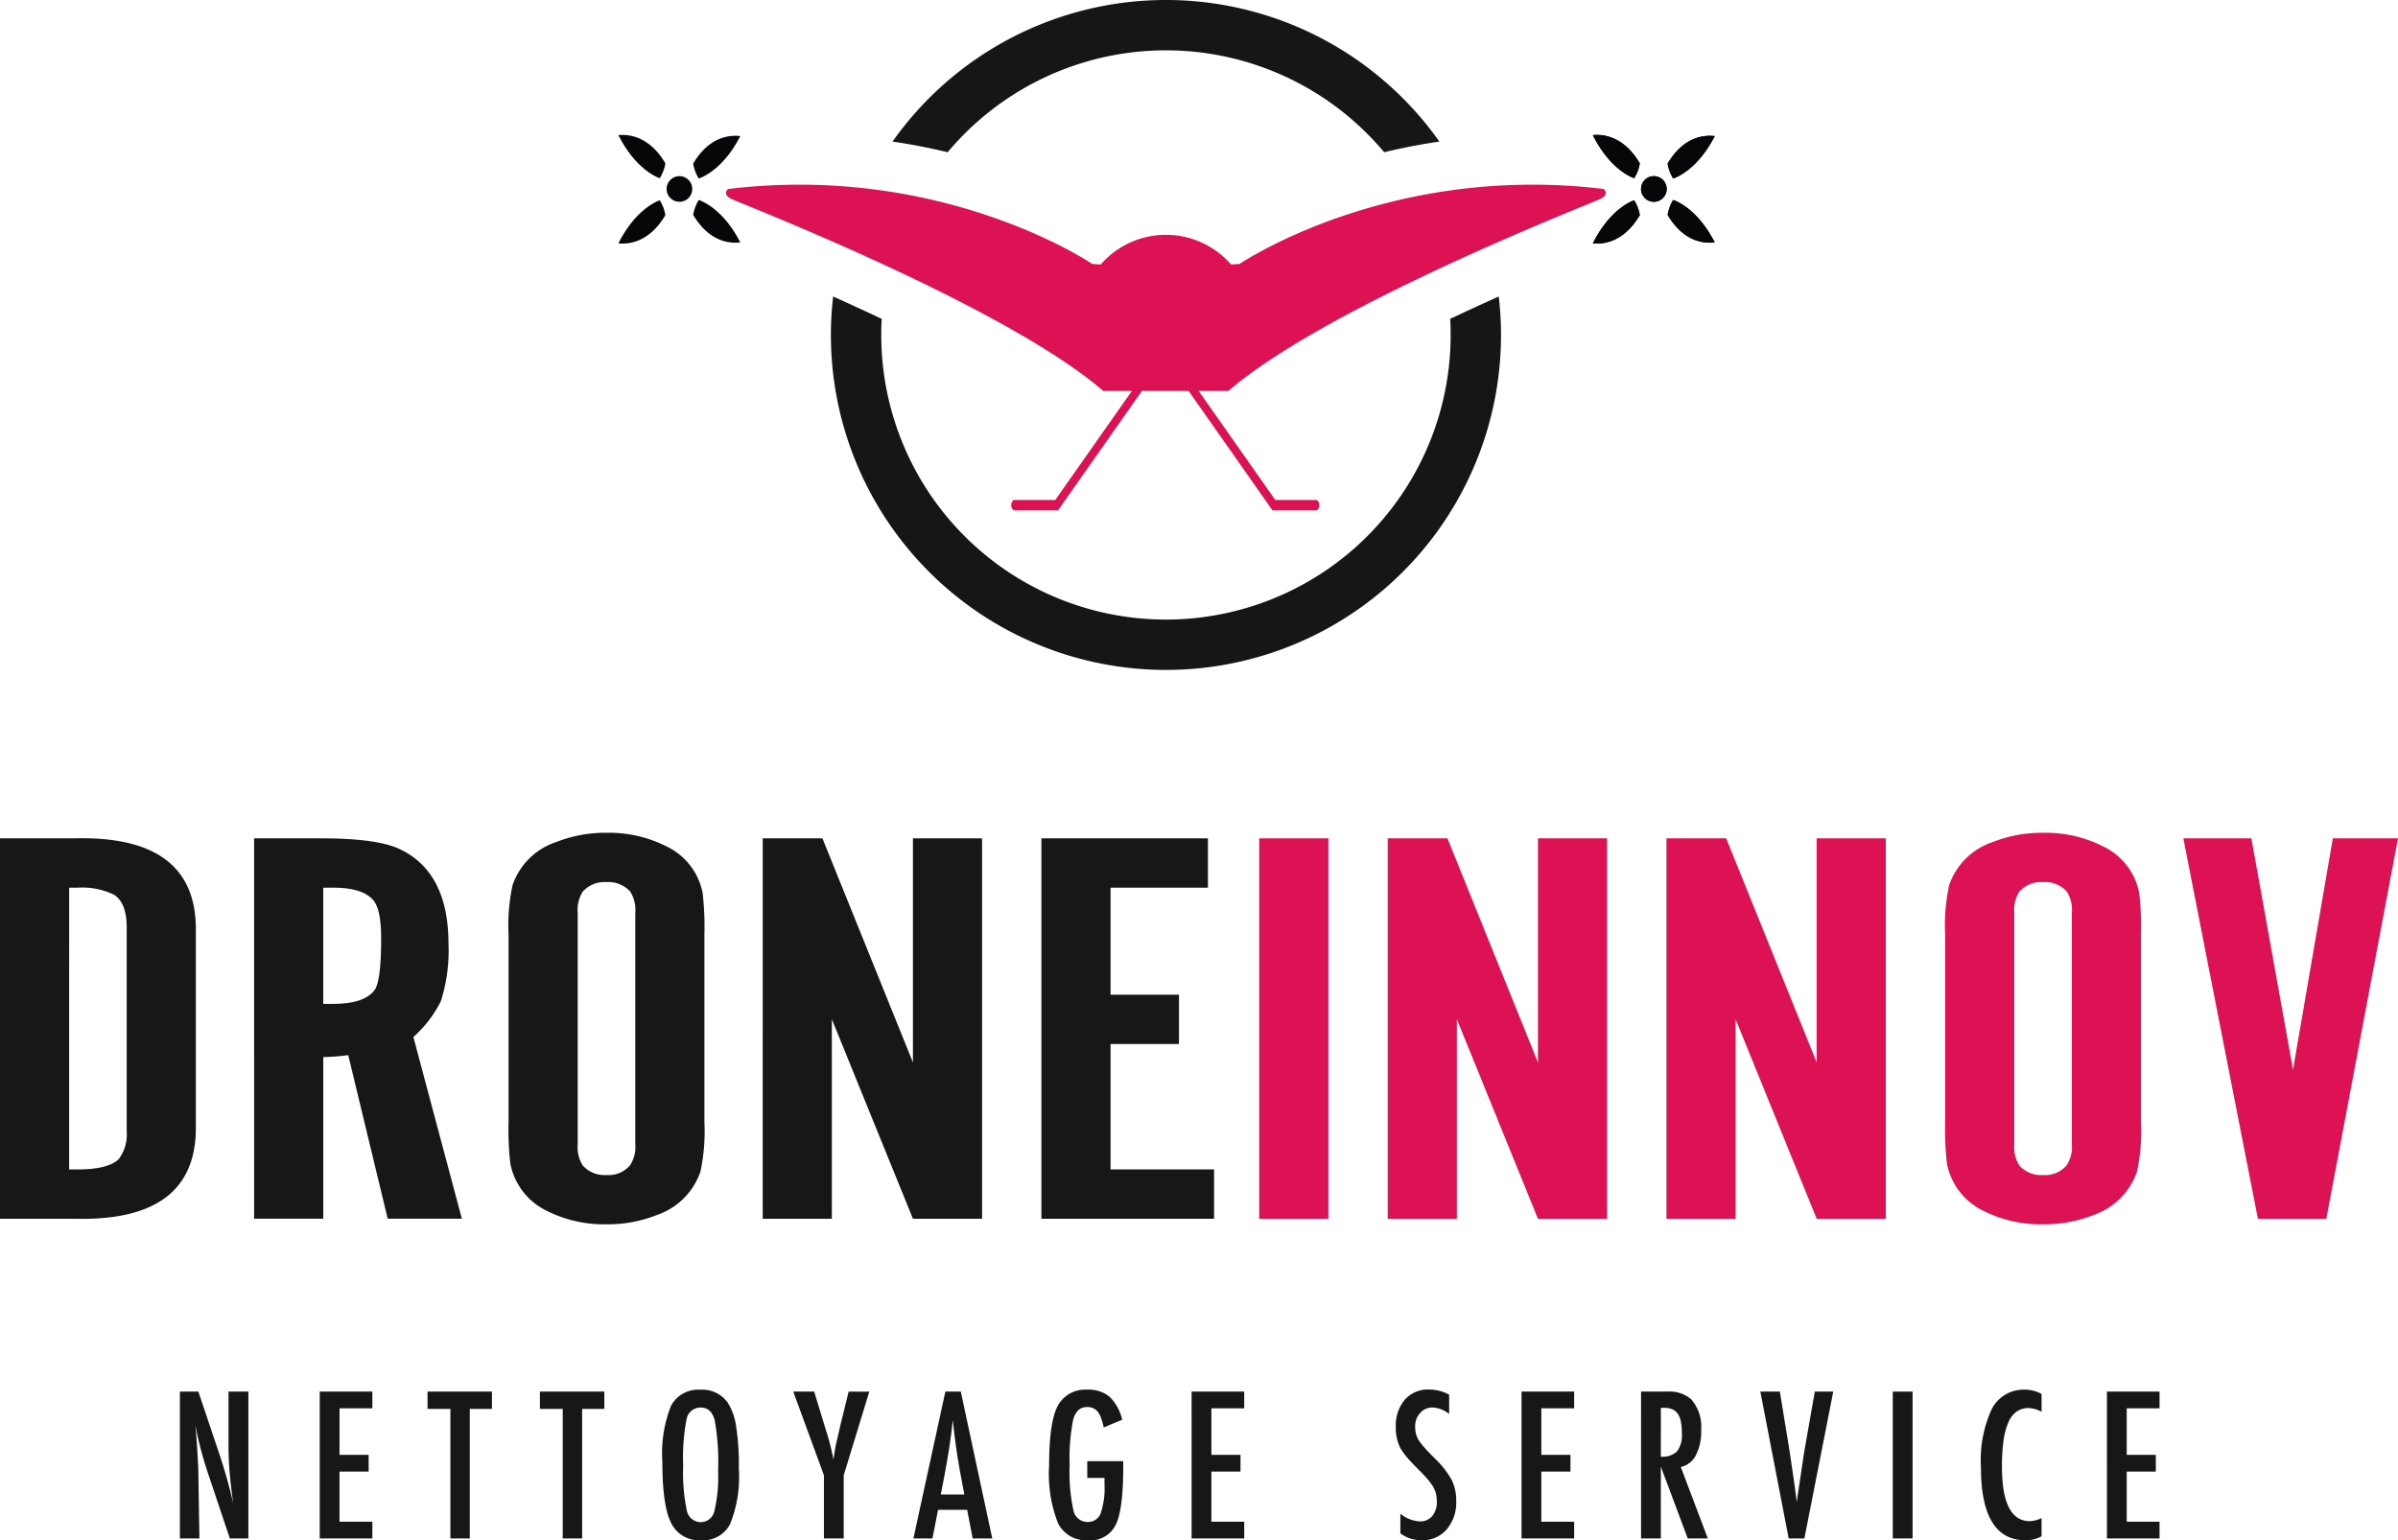 <svg xmlns="http://www.w3.org/2000/svg" width="245.69" height="157.856" viewBox="0 0 245.69 157.856">
  <g id="Groupe_72" data-name="Groupe 72" transform="translate(-198.013 -137.772)">
    <g id="Groupe_66" data-name="Groupe 66" transform="translate(198.013 223.122)">
      <g id="Groupe_64" data-name="Groupe 64" transform="translate(0 0)">
        <path id="Tracé_25" data-name="Tracé 25" d="M198.013,276.548h7.565q12.275-.341,12.5,8.968v21.049q-.223,9.311-12.5,8.968h-7.565Zm7.083,33.93h.891q3.115,0,4.191-1.056a4.189,4.189,0,0,0,.815-2.856V285.516q-.037-2.341-1.261-3.171a7.436,7.436,0,0,0-3.746-.742H205.1Z" transform="translate(-198.013 -275.977)" fill="#171716"/>
        <path id="Tracé_26" data-name="Tracé 26" d="M237.131,276.554h6.935q5.674,0,8.011,1.114,4.969,2.371,4.97,9.711a17.044,17.044,0,0,1-.779,5.854,12.15,12.15,0,0,1-2.819,3.684l4.97,18.621h-7.6l-4.043-16.765a25.546,25.546,0,0,1-2.559.2v16.565h-7.083Zm7.083,16.965h1q3.227,0,4.265-1.428.668-.914.668-5.312,0-3.028-.853-3.941-1.113-1.228-4.08-1.229h-1Z" transform="translate(-211.096 -275.983)" fill="#171716"/>
        <path id="Tracé_27" data-name="Tracé 27" d="M296.369,286.149v19.164a19.769,19.769,0,0,1-.408,5.112,7.154,7.154,0,0,1-4.487,4.455,13.561,13.561,0,0,1-5.118.942,13.063,13.063,0,0,1-6.12-1.371,6.811,6.811,0,0,1-3.746-4.827,30.009,30.009,0,0,1-.186-4.312V286.149a19.4,19.4,0,0,1,.408-5.083,7.072,7.072,0,0,1,4.488-4.427,13.66,13.66,0,0,1,5.155-.943,13,13,0,0,1,6.082,1.371,6.723,6.723,0,0,1,3.746,4.77A30.169,30.169,0,0,1,296.369,286.149ZM289.286,307.6V283.922a3.523,3.523,0,0,0-.519-2.2,3.016,3.016,0,0,0-2.448-.971,2.97,2.97,0,0,0-2.411.971,3.519,3.519,0,0,0-.519,2.2V307.6a3.514,3.514,0,0,0,.519,2.2,2.968,2.968,0,0,0,2.411.971,2.9,2.9,0,0,0,2.411-.971A3.408,3.408,0,0,0,289.286,307.6Z" transform="translate(-224.198 -275.696)" fill="#171716"/>
        <path id="Tracé_28" data-name="Tracé 28" d="M337.9,276.554v38.985h-7.083l-8.308-20.45v20.45h-7.083V276.554h6.119l9.272,22.963V276.554Z" transform="translate(-237.281 -275.983)" fill="#171716"/>
        <path id="Tracé_29" data-name="Tracé 29" d="M358.331,276.554h17.061v5.056h-9.977v10.968h7.01v5.054h-7.01v12.852h10.607v5.055H358.331Z" transform="translate(-251.632 -275.983)" fill="#171716"/>
      </g>
      <g id="Groupe_65" data-name="Groupe 65" transform="translate(129.014 0)">
        <path id="Tracé_30" data-name="Tracé 30" d="M398.942,276.554v38.985h-7.083V276.554Z" transform="translate(-391.859 -275.983)" fill="#dc1255"/>
        <path id="Tracé_31" data-name="Tracé 31" d="M434.115,276.554v38.985h-7.083l-8.307-20.45v20.45h-7.083V276.554h6.119l9.272,22.963V276.554Z" transform="translate(-398.475 -275.983)" fill="#dc1255"/>
        <path id="Tracé_32" data-name="Tracé 32" d="M477.024,276.554v38.985H469.94l-8.307-20.45v20.45h-7.084V276.554h6.12l9.272,22.963V276.554Z" transform="translate(-412.825 -275.983)" fill="#dc1255"/>
        <path id="Tracé_33" data-name="Tracé 33" d="M517.52,286.149v19.164a19.807,19.807,0,0,1-.408,5.112,7.155,7.155,0,0,1-4.487,4.455,13.558,13.558,0,0,1-5.118.942,13.062,13.062,0,0,1-6.12-1.371,6.809,6.809,0,0,1-3.745-4.827,29.9,29.9,0,0,1-.186-4.312V286.149a19.366,19.366,0,0,1,.408-5.083,7.069,7.069,0,0,1,4.487-4.427,13.665,13.665,0,0,1,5.155-.943,13,13,0,0,1,6.082,1.371,6.721,6.721,0,0,1,3.746,4.77A30.072,30.072,0,0,1,517.52,286.149ZM510.436,307.6V283.922a3.524,3.524,0,0,0-.519-2.2,3.016,3.016,0,0,0-2.448-.971,2.97,2.97,0,0,0-2.411.971,3.523,3.523,0,0,0-.519,2.2V307.6a3.519,3.519,0,0,0,.519,2.2,2.968,2.968,0,0,0,2.411.971,2.9,2.9,0,0,0,2.411-.971A3.408,3.408,0,0,0,510.436,307.6Z" transform="translate(-427.176 -275.696)" fill="#dc1255"/>
        <path id="Tracé_34" data-name="Tracé 34" d="M548.772,315.539h-7.01l-7.64-38.985h6.972l4.265,23.706,4.08-23.706h6.676Z" transform="translate(-439.439 -275.983)" fill="#dc1255"/>
      </g>
    </g>
    <g id="Groupe_70" data-name="Groupe 70" transform="translate(261.372 137.772)">
      <path id="Tracé_35" data-name="Tracé 35" d="M380.163,152.476c-22.058-2.682-37.3,7.677-37.3,7.677l-.876.063a8.846,8.846,0,0,0-13.358,0l-.876-.063s-15.24-10.358-37.3-7.677c0,0-.677.536.353,1.028s28.007,10.951,38.078,19.667h2.939l-7.849,11.174h-4.16c-.2,0-.353.24-.353.536s.158.536.353.536h4.439l8.6-12.247h4.778l8.6,12.247h4.44c.195,0,.353-.24.353-.536s-.159-.536-.353-.536h-4.16l-7.85-11.174h3.057C351.8,164.455,378.779,154,379.809,153.5S380.163,152.476,380.163,152.476Z" transform="translate(-279.213 -133.106)" fill="#dc1255"/>
      <path id="Tracé_36" data-name="Tracé 36" d="M345.361,115.4a34.294,34.294,0,0,0-28.011,14.512c1.993.29,3.876.664,5.65,1.09a29.164,29.164,0,0,1,44.722,0c1.773-.426,3.663-.8,5.656-1.09A34.306,34.306,0,0,0,345.361,115.4Zm34.1,30.391c-1.773.793-3.431,1.561-4.973,2.289.032.548.045,1.1.045,1.651a29.168,29.168,0,0,1-58.337,0c0-.555.013-1.1.045-1.651q-2.312-1.093-4.973-2.289a33.028,33.028,0,0,0-.232,3.941,34.328,34.328,0,0,0,68.657,0A33.028,33.028,0,0,0,379.46,145.792Z" transform="translate(-289.264 -115.401)" fill="#161715"/>
      <g id="Groupe_67" data-name="Groupe 67" transform="translate(99.836 13.826)">
        <path id="Tracé_37" data-name="Tracé 37" d="M466.356,146.6c-.477-.173-2.556-1.089-4.234-4.416a4.068,4.068,0,0,1,.432-.023c1.012,0,2.9.385,4.381,2.918A4.086,4.086,0,0,1,466.356,146.6Z" transform="translate(-462.122 -142.16)" fill="#060708"/>
        <path id="Tracé_38" data-name="Tracé 38" d="M477.527,146.715a4.153,4.153,0,0,1-.572-1.53c1.393-2.348,3.114-2.849,4.329-2.849a4.063,4.063,0,0,1,.5.031C480.088,145.666,478.005,146.55,477.527,146.715Z" transform="translate(-469.291 -142.245)" fill="#060708"/>
        <path id="Tracé_39" data-name="Tracé 39" d="M462.554,159.565a3.9,3.9,0,0,1-.432-.023c1.678-3.327,3.758-4.243,4.234-4.416a4.1,4.1,0,0,1,.579,1.521c-1.48,2.533-3.369,2.918-4.381,2.918Z" transform="translate(-462.122 -148.427)" fill="#060708"/>
        <path id="Tracé_40" data-name="Tracé 40" d="M481.284,159.444c-1.215,0-2.936-.5-4.329-2.849a4.157,4.157,0,0,1,.572-1.53c.478.165,2.561,1.05,4.254,4.349A4.075,4.075,0,0,1,481.284,159.444Z" transform="translate(-469.291 -148.397)" fill="#060708"/>
        <circle id="Ellipse_1" data-name="Ellipse 1" cx="1.318" cy="1.318" r="1.318" transform="translate(4.935 4.223)" fill="#060708"/>
      </g>
      <g id="Groupe_68" data-name="Groupe 68" transform="translate(99.836 13.826)">
        <path id="Tracé_41" data-name="Tracé 41" d="M466.356,146.6c-.477-.173-2.556-1.089-4.234-4.416a4.068,4.068,0,0,1,.432-.023c1.012,0,2.9.385,4.381,2.918A4.086,4.086,0,0,1,466.356,146.6Z" transform="translate(-462.122 -142.16)" fill="#060708"/>
        <path id="Tracé_42" data-name="Tracé 42" d="M477.527,146.715a4.153,4.153,0,0,1-.572-1.53c1.393-2.348,3.114-2.849,4.329-2.849a4.063,4.063,0,0,1,.5.031C480.088,145.666,478.005,146.55,477.527,146.715Z" transform="translate(-469.291 -142.245)" fill="#060708"/>
        <path id="Tracé_43" data-name="Tracé 43" d="M462.554,159.565a3.9,3.9,0,0,1-.432-.023c1.678-3.327,3.758-4.243,4.234-4.416a4.1,4.1,0,0,1,.579,1.521c-1.48,2.533-3.369,2.918-4.381,2.918Z" transform="translate(-462.122 -148.427)" fill="#060708"/>
        <path id="Tracé_44" data-name="Tracé 44" d="M481.284,159.444c-1.215,0-2.936-.5-4.329-2.849a4.157,4.157,0,0,1,.572-1.53c.478.165,2.561,1.05,4.254,4.349A4.075,4.075,0,0,1,481.284,159.444Z" transform="translate(-469.291 -148.397)" fill="#060708"/>
        <circle id="Ellipse_2" data-name="Ellipse 2" cx="1.318" cy="1.318" r="1.318" transform="translate(4.935 4.223)" fill="#060708"/>
      </g>
      <g id="Groupe_69" data-name="Groupe 69" transform="translate(0 13.826)">
        <path id="Tracé_45" data-name="Tracé 45" d="M273.132,146.6c-.477-.173-2.556-1.089-4.234-4.416a4.064,4.064,0,0,1,.432-.023c1.012,0,2.9.385,4.381,2.918A4.1,4.1,0,0,1,273.132,146.6Z" transform="translate(-268.897 -142.16)" fill="#060708"/>
        <path id="Tracé_46" data-name="Tracé 46" d="M284.3,146.715a4.134,4.134,0,0,1-.572-1.53c1.393-2.348,3.114-2.849,4.329-2.849a4.055,4.055,0,0,1,.5.031C286.864,145.666,284.781,146.55,284.3,146.715Z" transform="translate(-276.067 -142.245)" fill="#060708"/>
        <path id="Tracé_47" data-name="Tracé 47" d="M269.329,159.565a3.921,3.921,0,0,1-.432-.023c1.679-3.327,3.758-4.243,4.235-4.416a4.1,4.1,0,0,1,.579,1.521c-1.48,2.533-3.37,2.918-4.381,2.918Z" transform="translate(-268.897 -148.427)" fill="#060708"/>
        <path id="Tracé_48" data-name="Tracé 48" d="M288.059,159.444c-1.214,0-2.935-.5-4.328-2.849a4.138,4.138,0,0,1,.572-1.53c.477.165,2.561,1.05,4.254,4.349A4.07,4.07,0,0,1,288.059,159.444Z" transform="translate(-276.067 -148.397)" fill="#060708"/>
        <circle id="Ellipse_3" data-name="Ellipse 3" cx="1.318" cy="1.318" r="1.318" transform="translate(4.935 4.223)" fill="#060708"/>
      </g>
    </g>
    <g id="Groupe_71" data-name="Groupe 71" transform="translate(216.444 280.188)">
      <path id="Tracé_49" data-name="Tracé 49" d="M223.515,361.25h1.891l2.018,6a54.879,54.879,0,0,1,1.55,5.429q-.244-1.744-.361-3.158t-.117-2.66V361.25h2.037V376.3h-1.9l-2.271-6.775q-.313-.945-.59-1.94t-.511-2.086q-.02-.136-.064-.331c-.029-.13-.063-.279-.1-.449.019.17.036.314.048.434s.023.223.029.307l.107,1.53.107,1.862c.007.1.011.231.015.38s.005.319.005.508l.107,6.56h-2Z" transform="translate(-223.515 -361.045)" fill="#171716"/>
      <path id="Tracé_50" data-name="Tracé 50" d="M245.991,361.25h5.39v1.716h-3.363v4.767H251v1.716h-2.983v5.137h3.363V376.3h-5.39Z" transform="translate(-231.662 -361.045)" fill="#171716"/>
      <path id="Tracé_51" data-name="Tracé 51" d="M263.314,361.25h6.6v1.774h-2.271V376.3h-1.988V363.024h-2.34Z" transform="translate(-237.941 -361.045)" fill="#171716"/>
      <path id="Tracé_52" data-name="Tracé 52" d="M281.372,361.25h6.6v1.774H285.7V376.3h-1.988V363.024h-2.339Z" transform="translate(-244.487 -361.045)" fill="#171716"/>
      <path id="Tracé_53" data-name="Tracé 53" d="M308.887,369.035A13.01,13.01,0,0,1,308,374.7a3.1,3.1,0,0,1-2.973,1.677,3.17,3.17,0,0,1-3.09-1.8q-.887-1.764-.887-6.268a13.17,13.17,0,0,1,.877-5.682,3.122,3.122,0,0,1,3-1.677,3.206,3.206,0,0,1,2.807,1.3,6.14,6.14,0,0,1,.877,2.466A25.619,25.619,0,0,1,308.887,369.035Zm-2.125.214a24.075,24.075,0,0,0-.351-5.186q-.351-1.287-1.433-1.287a1.437,1.437,0,0,0-1.443,1.179,20.566,20.566,0,0,0-.351,4.776,18.958,18.958,0,0,0,.37,4.582,1.454,1.454,0,0,0,1.423,1.208,1.421,1.421,0,0,0,1.4-1.131A14.944,14.944,0,0,0,306.761,369.249Z" transform="translate(-251.619 -360.935)" fill="#171716"/>
      <path id="Tracé_54" data-name="Tracé 54" d="M322.088,361.25h2.145l.995,3.276q.049.146.1.321t.117.38a23.557,23.557,0,0,1,.761,2.984q.175-1.209.292-1.687l.312-1.345.117-.526.838-3.4h2.115l-2.622,8.578V376.3h-2.027v-6.473Z" transform="translate(-259.246 -361.045)" fill="#171716"/>
      <path id="Tracé_55" data-name="Tracé 55" d="M344.675,361.25h1.579l3.226,15.051h-2.008l-.565-2.935h-2.983l-.575,2.935H341.4Zm1.94,10.547-.448-2.4q-.449-2.447-.731-5.225-.137,1.356-.351,2.744t-.507,2.949l-.37,1.93Z" transform="translate(-266.246 -361.045)" fill="#171716"/>
      <path id="Tracé_56" data-name="Tracé 56" d="M367.112,368.275H370.8v.585q0,4.4-.77,5.936a2.864,2.864,0,0,1-2.846,1.58,3.19,3.19,0,0,1-3.07-1.755,13.813,13.813,0,0,1-.907-5.9q0-4.737.994-6.307a3.17,3.17,0,0,1,2.876-1.471,3.437,3.437,0,0,1,2.31.712,4.775,4.775,0,0,1,1.306,2.368l-1.891.79a6.75,6.75,0,0,0-.283-1,2.279,2.279,0,0,0-.341-.629,1.345,1.345,0,0,0-1.111-.458q-1.014,0-1.384,1.248a19.816,19.816,0,0,0-.371,4.688,18.279,18.279,0,0,0,.381,4.63,1.459,1.459,0,0,0,1.433,1.209,1.375,1.375,0,0,0,1.355-.858,7.923,7.923,0,0,0,.4-2.943v-.712h-1.764Z" transform="translate(-274.149 -360.935)" fill="#171716"/>
      <path id="Tracé_57" data-name="Tracé 57" d="M386.108,361.25h5.39v1.716h-3.363v4.767h2.983v1.716h-2.983v5.137H391.5V376.3h-5.39Z" transform="translate(-282.452 -361.045)" fill="#171716"/>
      <path id="Tracé_58" data-name="Tracé 58" d="M424.388,361.446v1.979a2.967,2.967,0,0,0-1.667-.663,1.674,1.674,0,0,0-1.306.565,2,2,0,0,0-.507,1.433,2.464,2.464,0,0,0,.361,1.355,5.859,5.859,0,0,0,.609.78q.424.477,1.1,1.15a9.034,9.034,0,0,1,1.686,2.173,4.793,4.793,0,0,1,.448,2.175,4.222,4.222,0,0,1-.984,2.875,3.236,3.236,0,0,1-2.525,1.1,3.5,3.5,0,0,1-2.213-.711v-2.009a3.445,3.445,0,0,0,1.969.79,1.61,1.61,0,0,0,1.3-.55,2.239,2.239,0,0,0,.468-1.5,3,3,0,0,0-.361-1.473,5.988,5.988,0,0,0-.516-.717q-.332-.4-.829-.9-.77-.759-1.276-1.344a6.358,6.358,0,0,1-.751-1.024,4.484,4.484,0,0,1-.468-2.164,4.067,4.067,0,0,1,.916-2.8,3.158,3.158,0,0,1,2.486-1.043A4.392,4.392,0,0,1,424.388,361.446Z" transform="translate(-294.345 -360.929)" fill="#171716"/>
      <path id="Tracé_59" data-name="Tracé 59" d="M439.133,361.25h5.39v1.716H441.16v4.767h2.983v1.716H441.16v5.137h3.363V376.3h-5.39Z" transform="translate(-301.672 -361.045)" fill="#171716"/>
      <path id="Tracé_60" data-name="Tracé 60" d="M458.337,361.25h2.671a3.405,3.405,0,0,1,2.466.79,4.256,4.256,0,0,1,1.024,3.129,5.369,5.369,0,0,1-.541,2.6,2.32,2.32,0,0,1-1.545,1.213l2.768,7.321h-2.057l-2.758-7.369V376.3h-2.027Zm2.027,6.668a2.151,2.151,0,0,0,1.667-.546,2.758,2.758,0,0,0,.488-1.843,6.032,6.032,0,0,0-.1-1.2,2.15,2.15,0,0,0-.321-.809,1.3,1.3,0,0,0-.565-.458,2.111,2.111,0,0,0-.824-.146h-.341Z" transform="translate(-308.633 -361.045)" fill="#171716"/>
      <path id="Tracé_61" data-name="Tracé 61" d="M477.51,361.25h2l.907,5.557.156,1,.322,2.184.141,1.013q.063.459.112.829l.1.741c.02-.149.036-.282.049-.4s.026-.215.039-.292l.263-1.745.341-2.291c.033-.207.063-.4.092-.574s.057-.332.083-.468l.975-5.557h1.891L482.023,376.3h-1.608Z" transform="translate(-315.583 -361.045)" fill="#171716"/>
      <path id="Tracé_62" data-name="Tracé 62" d="M498.794,361.25h2.027V376.3h-2.027Z" transform="translate(-323.298 -361.045)" fill="#171716"/>
      <path id="Tracé_63" data-name="Tracé 63" d="M519.176,361.378V363.2a3.139,3.139,0,0,0-1.307-.38,2.12,2.12,0,0,0-1.237.356,2.573,2.573,0,0,0-.853,1.1,6.944,6.944,0,0,0-.5,1.876,19.449,19.449,0,0,0-.161,2.685q0,5.576,2.857,5.576a3.05,3.05,0,0,0,1.2-.312v1.862a3.3,3.3,0,0,1-1.638.409q-4.571,0-4.572-7.467a12.544,12.544,0,0,1,1.117-6,3.671,3.671,0,0,1,3.416-1.969A3.494,3.494,0,0,1,519.176,361.378Z" transform="translate(-328.435 -360.929)" fill="#171716"/>
      <path id="Tracé_64" data-name="Tracé 64" d="M533.211,361.25h5.39v1.716h-3.362v4.767h2.982v1.716h-2.982v5.137H538.6V376.3h-5.39Z" transform="translate(-335.773 -361.045)" fill="#171716"/>
    </g>
  </g>
</svg>
